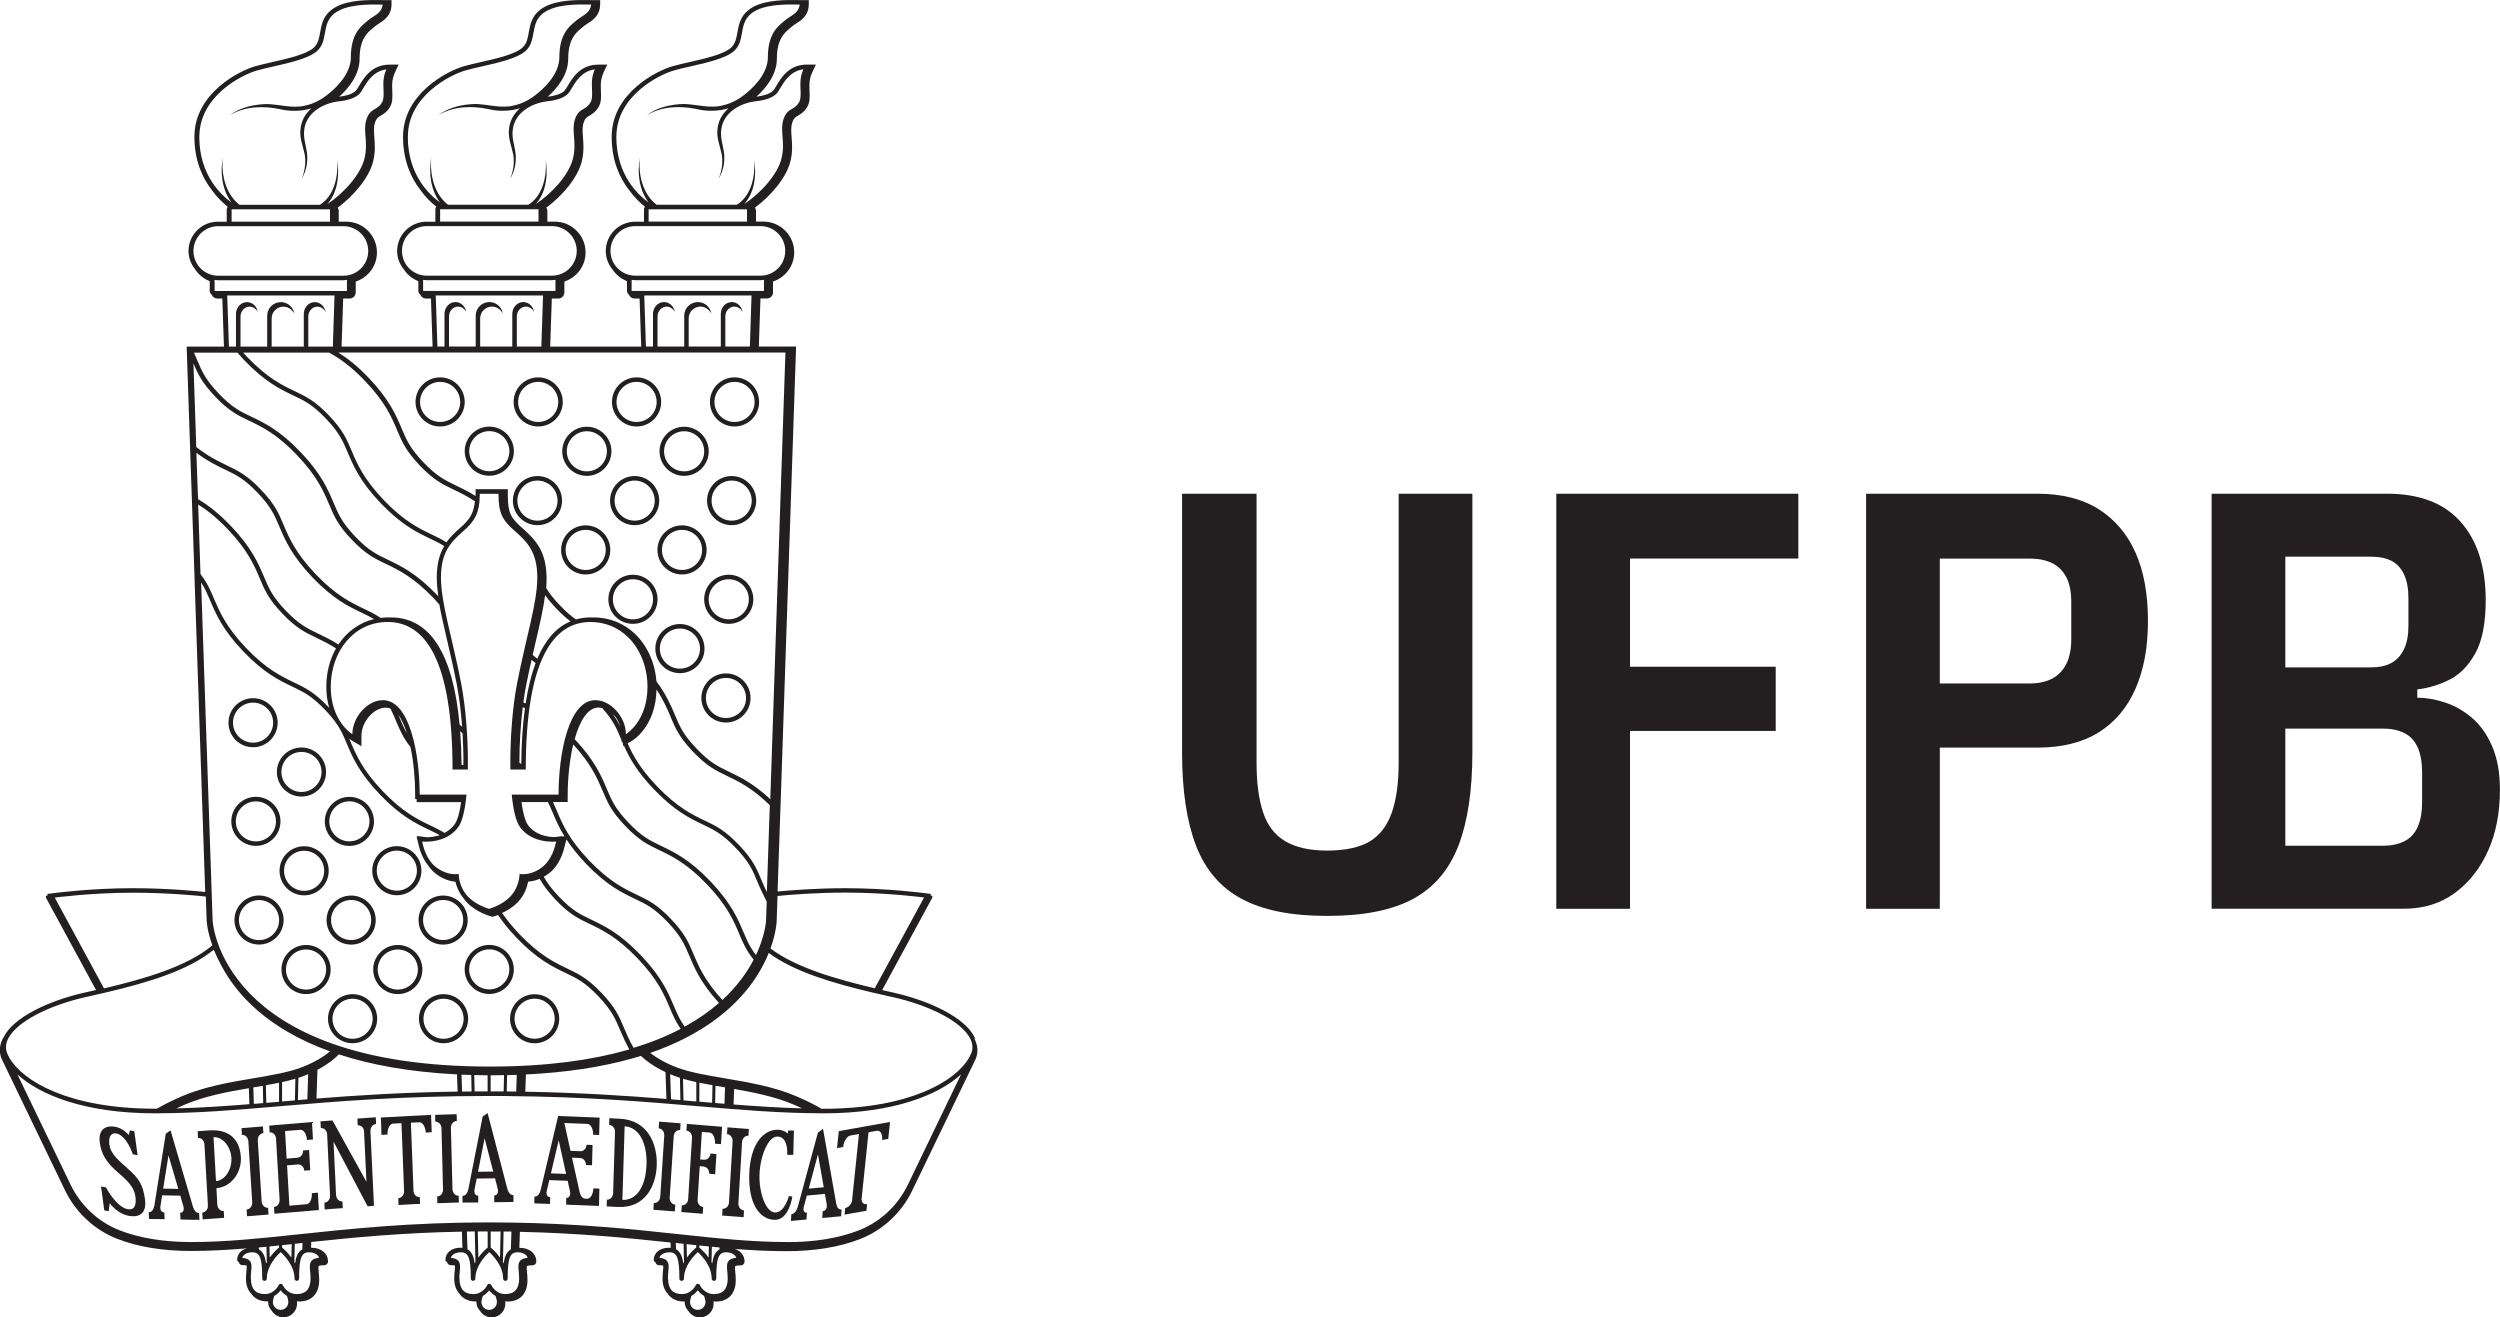 <?xml version="1.0" encoding="UTF-8"?>
<svg id="Layer_2" data-name="Layer 2" xmlns="http://www.w3.org/2000/svg" viewBox="0 0 414.72 218.54">
  <defs>
    <style>
      .cls-1 {
        fill: #231f20;
        stroke-width: 0px;
      }
    </style>
  </defs>
  <g id="final_cor" data-name="final cor">
    <g id="fundo_claro_sigla" data-name="fundo claro sigla">
      <g id="lateral">
        <path class="cls-1" d="m196.12,81.9h12.33v44.69c0,3.29.36,6.02,1.09,8.19.72,2.17,1.96,3.77,3.7,4.79,1.74,1.02,4.06,1.53,6.95,1.53s5.38-.51,7.05-1.53c1.68-1.02,2.89-2.61,3.65-4.79.75-2.17,1.13-4.9,1.13-8.19v-44.69h12.23v42.91c0,6.31-.77,11.48-2.32,15.49-1.55,4.01-4.06,6.96-7.55,8.83-3.49,1.88-8.22,2.81-14.21,2.81s-10.64-.94-14.16-2.81c-3.52-1.87-6.05-4.82-7.6-8.83-1.55-4.01-2.32-9.17-2.32-15.49v-42.91Z"/>
        <path class="cls-1" d="m270.4,150.76h-12.23v-68.86h40.15v10.75h-27.92v17.95h24.17v10.65h-24.17v29.5Z"/>
        <path class="cls-1" d="m321.79,150.76h-12.23v-68.86h28.41c4.08,0,7.46.86,10.16,2.56,2.7,1.71,4.74,4.11,6.12,7.2,1.38,3.09,2.07,6.87,2.07,11.34s-.69,8.09-2.07,11.25c-1.38,3.16-3.42,5.57-6.12,7.25-2.7,1.68-6.08,2.52-10.16,2.52h-16.18v26.73Zm0-58.1v20.72h14.9c1.45,0,2.68-.26,3.7-.79,1.02-.53,1.81-1.33,2.37-2.42.56-1.08.84-2.48.84-4.19v-6.02c0-1.78-.28-3.19-.84-4.24-.56-1.05-1.35-1.83-2.37-2.32-1.02-.49-2.25-.74-3.7-.74h-14.9Z"/>
        <path class="cls-1" d="m366.88,150.76v-68.86h29.1c5.39,0,9.47,1.56,12.23,4.69,2.76,3.12,4.14,7.45,4.14,12.97,0,3.81-.58,6.76-1.73,8.83-1.15,2.07-2.6,3.54-4.34,4.39-1.74.86-3.5,1.38-5.28,1.58v1.38c1.45,0,2.98.26,4.59.79,1.61.53,3.11,1.38,4.49,2.56,1.38,1.18,2.5,2.76,3.35,4.74.85,1.97,1.28,4.38,1.28,7.2,0,3.82-.66,7.19-1.97,10.11-1.32,2.93-3.16,5.26-5.52,7-2.37,1.74-5.2,2.61-8.48,2.61h-31.86Zm12.23-58.4v18.35h14.21c1.38,0,2.52-.25,3.4-.74s1.58-1.25,2.07-2.27c.49-1.02.74-2.32.74-3.9v-4.54c0-1.64-.25-2.98-.74-4-.49-1.02-1.18-1.76-2.07-2.22-.89-.46-2.02-.69-3.4-.69h-14.21Zm0,28.51v19.43h16.18c1.38,0,2.57-.25,3.55-.74.99-.49,1.73-1.28,2.22-2.37s.74-2.48.74-4.19v-4.74c0-1.78-.25-3.21-.74-4.29s-1.23-1.88-2.22-2.37-2.17-.74-3.55-.74h-16.18Z"/>
      </g>
      <g>
        <path class="cls-1" d="m161.79,172.25c-.06-.11-.13-.21-.2-.32-.01-.02-.01-.04-.03-.06-1.53-2.9-6.81-5.74-13.45-7.23-.58-.13-1.18-.27-1.77-.4l8.32-15.33s0,0,0,0c.01-.02,0-.05.01-.08,0-.03.02-.05.01-.08,0,0,0,0,0,0,0-.02-.02-.04-.03-.06-.01-.02-.02-.05-.03-.07,0,0,0,0,0,0-.04-.04-.09-.06-.14-.07l-.16-.02.13-.23-1.07-.14c-.07-.01-6.19-.82-13.05-.82-4.96,0-9.3.36-11.34.55l.48-14.02.05-1.35,2.54-75.03h-.76s-5.42,0-5.42,0l.27-7.98h1.08c.55,0,1-.45,1-1v-1.81c2.03-.67,3.52-2.57,3.52-4.83,0-2.82-2.29-5.11-5.11-5.11h-1.23v-1.79c0-.2-.07-.37-.17-.53,2.6-1.92,5.25-4.97,5.9-7.76.37-1.58.26-2.81.18-3.89-.07-.89-.14-1.67.1-2.43.24-.77.55-.95,1.02-1.22.46-.27,1.03-.61,1.52-1.49.42-.75.37-1.74.33-2.69-.01-.29-.03-.57-.02-.83.01-.92.16-1.51.65-2.52l.43-.9h-.9,0s-.6,0-.6,0c-2.97,0-4.28,2.2-5.06,3.52-.22.37-.41.69-.56.83-.51.49-1.42.81-2.75.98,1.49-1.34,3.39-3.58,3.39-6.29,0-3.27,1.3-4.35,2.16-5.06.13-.11.25-.21.36-.3.19-.17.44-.33.69-.49.88-.56,2.09-1.34,2.09-3.25V.02s-1.02,0-1.29,0c-.32,0-.68-.01-1.06-.01-.05,0-.11,0-.16,0-2.19-.02-5.52.09-7.48,1.64-1.38,1.08-1.63,2.48-1.85,3.71-.18,1.01-.34,1.89-1.05,2.54-1.21,1.1-4.25,1.8-6.94,2.41-1,.23-1.95.44-2.75.67-2.63.74-10.12,4.47-10.12,11.71,0,4,1.35,6.86,2.86,8.8.89,1.25,1.86,2.17,2.66,2.8-.1.13-.16.28-.16.45v2.04h-.98s0,0,0,0h-.5c-2.68,0-4.86,2.18-4.86,4.86,0,1.14.41,2.17,1.07,3,.58.9,1.43,1.6,2.45,2v1.63c0,.25.13.46.32.6.14.38.5.65.93.65h.84l.27,7.98h-15.1l.27-7.98h1.08c.55,0,1-.45,1-1v-1.81c2.03-.67,3.52-2.57,3.52-4.83,0-2.82-2.29-5.11-5.11-5.11h-1.23v-1.79c0-.2-.07-.37-.17-.53,2.6-1.92,5.25-4.97,5.9-7.76.37-1.58.26-2.81.18-3.89-.07-.89-.14-1.67.1-2.43.24-.77.55-.95,1.02-1.22.46-.27,1.03-.61,1.52-1.49.42-.75.37-1.74.33-2.69-.01-.29-.03-.57-.02-.83.01-.92.16-1.51.65-2.52l.43-.9h-.9,0s-.6,0-.6,0c-2.97,0-4.28,2.2-5.06,3.52-.22.37-.41.69-.56.83-.51.49-1.42.81-2.75.98,1.49-1.34,3.39-3.58,3.39-6.29,0-3.27,1.3-4.35,2.16-5.06.13-.11.25-.21.36-.3.19-.17.44-.33.69-.49.88-.56,2.09-1.34,2.09-3.25V.02s-1.02,0-1.29,0c-.32,0-.68-.01-1.06-.01-.05,0-.11,0-.16,0-2.19-.02-5.52.09-7.48,1.64-1.38,1.08-1.63,2.48-1.85,3.71-.18,1.01-.34,1.89-1.05,2.54-1.21,1.1-4.25,1.8-6.94,2.41-1,.23-1.95.44-2.75.67-2.63.74-10.12,4.47-10.12,11.71,0,4,1.36,6.86,2.86,8.8.89,1.25,1.86,2.17,2.66,2.8-.1.13-.16.28-.16.45v2.04h-.98s0,0,0,0h-.5c-2.68,0-4.86,2.18-4.86,4.86,0,1.14.41,2.17,1.07,3,.58.9,1.43,1.6,2.45,2v1.63c0,.25.13.46.32.6.14.38.5.65.93.65h.84l.27,7.98h-15.1l.27-7.98h1.08c.55,0,1-.45,1-1v-1.81c2.03-.67,3.52-2.57,3.52-4.83,0-2.82-2.29-5.11-5.11-5.11h-1.23v-1.79c0-.2-.07-.37-.17-.53,2.6-1.92,5.25-4.97,5.9-7.76.37-1.58.26-2.81.18-3.89-.07-.89-.14-1.67.1-2.43.24-.77.55-.95,1.02-1.22.46-.27,1.03-.61,1.52-1.49.42-.75.37-1.74.33-2.69-.01-.29-.03-.57-.02-.83.01-.92.16-1.51.65-2.52l.43-.9h-.9,0s-.6,0-.6,0c-2.97,0-4.28,2.2-5.06,3.52-.22.37-.41.69-.56.83-.51.49-1.42.81-2.75.98,1.49-1.34,3.39-3.58,3.39-6.29,0-3.27,1.3-4.35,2.16-5.06.13-.11.25-.21.36-.3.19-.17.44-.33.69-.49.88-.56,2.09-1.34,2.09-3.25V.02s-1.02,0-1.29,0c-.32,0-.68-.01-1.06-.01-.05,0-.11,0-.16,0-2.19-.02-5.52.09-7.48,1.64-1.38,1.08-1.63,2.48-1.85,3.71-.18,1.01-.34,1.89-1.05,2.54-1.21,1.1-4.25,1.8-6.94,2.41-1,.23-1.95.44-2.75.67-2.63.74-10.12,4.47-10.12,11.71,0,4,1.36,6.86,2.86,8.8.89,1.25,1.86,2.17,2.66,2.8-.1.13-.16.28-.16.45v2.04h-.98s0,0,0,0h-.5c-2.68,0-4.86,2.18-4.86,4.86,0,1.14.41,2.17,1.07,3,.58.9,1.43,1.6,2.45,2v1.63c0,.25.13.46.32.6.14.38.5.65.93.65h.84l.27,7.98h-6.18l.03,1.03.06,1.8.47,13.86.04,1.29.25,7.06.04,1.2.39,11.53.06,1.86,1.73,50.84c-1.5-.16-6.39-.63-12.1-.63-6.86,0-12.98.81-13.04.82l-1.08.14.13.23-.16.02c-.06,0-.1.03-.14.07,0,0,0,0,0,0-.02.02-.02.05-.03.07-.01.02-.03.04-.03.06,0,0,0,0,0,0,0,.03,0,.05.01.07,0,.03,0,.05.01.08,0,0,0,0,0,0l8.32,15.33c-.59.14-1.19.27-1.77.4-6.64,1.49-11.92,4.33-13.45,7.23-.01.02-.01.04-.02.06-.07.11-.14.22-.2.32-.6,1.13-.68,2.27-.23,3.39l.36.75s0,0,0,0l10.16,21.07c1.8,3.71,4.87,6.57,8.64,8.05,3.43,1.34,7.54,2.02,12.23,2.02,3.1,0,6.15-.17,9.3-.43-.98.27-1.61.97-1.61,1.91,0,.17.12.31.27.35.05.29.3.52.6.52.36,0,.57.03.71.06.02.23,0,.52-.04.88-.04.37-.08.79-.08,1.27,0,1.08.3,1.92.84,2.48.55.85,1.48,1.33,2.7,1.33.05,0,.09,0,.14,0,0,.04,0,.08,0,.11,0,.55.22,1.05.58,1.42.4.66,1.12,1.11,1.94,1.11,1.25,0,2.28-1.02,2.28-2.28,0-.11-.02-.25-.03-.38.13.02.27.03.41.03,2.06,0,3.29-1.33,3.29-3.56,0-.48-.04-.91-.08-1.29-.04-.38-.09-.91,0-1.01.01-.02.16-.15.92-.15.34,0,.62-.28.62-.62,0-1.34-1.13-2.28-2.75-2.28-.02,0-.04,0-.06,0l.03-.96c7.1-.75,15.06-1.53,24.99-1.71l.09,2.68s-.06,0-.1,0c-.07,0-.14-.02-.22-.02-1.47,0-2.5.83-2.5,2.03,0,.17.12.31.27.35.05.29.3.52.6.52.36,0,.57.03.71.06.02.23,0,.52-.04.88-.04.37-.08.79-.08,1.27,0,1.08.3,1.92.84,2.48.55.85,1.48,1.33,2.7,1.33.05,0,.09,0,.14,0,0,.04,0,.08,0,.11,0,.55.22,1.05.58,1.42.4.66,1.12,1.11,1.94,1.11,1.25,0,2.28-1.02,2.28-2.28,0-.11-.02-.25-.03-.38.13.02.27.03.41.03,2.06,0,3.29-1.33,3.29-3.56,0-.48-.04-.91-.08-1.29-.04-.38-.09-.91,0-1.01.01-.02.16-.15.92-.15.34,0,.62-.28.62-.62,0-1.34-1.13-2.28-2.75-2.28-.02,0-.04,0-.06,0l.09-2.65c9.93.22,17.91,1.02,24.99,1.77l.03.89s-.06,0-.1,0c-.07,0-.14-.02-.22-.02-1.47,0-2.5.83-2.5,2.03,0,.17.12.31.27.35.05.29.3.52.6.52.36,0,.57.03.71.06.02.23,0,.52-.04.88-.04.37-.08.79-.08,1.27,0,1.08.3,1.92.84,2.48.55.85,1.48,1.33,2.7,1.33.05,0,.09,0,.14,0,0,.04,0,.08,0,.11,0,.55.22,1.05.58,1.42.4.66,1.12,1.11,1.94,1.11,1.25,0,2.28-1.02,2.28-2.28,0-.11-.02-.25-.03-.38.13.02.27.03.41.03,2.06,0,3.29-1.33,3.29-3.56,0-.48-.04-.91-.08-1.29-.04-.38-.09-.91,0-1.01.01-.02.16-.15.92-.15.34,0,.62-.28.62-.62,0-.99-.62-1.76-1.6-2.1,2.89.23,5.7.37,8.55.37,4.69,0,8.8-.68,12.23-2.02,3.78-1.48,6.85-4.34,8.64-8.05l10.16-21.07s0,0,0,0l.38-.79c.43-1.09.35-2.22-.25-3.35Zm-31.17,33.79c-5.83,0-11.51-.6-18.09-1.31-7.76-.83-16.56-1.76-27.86-1.92h0c-1.14-.02-2.31-.03-3.51-.03-13.01,0-22.76,1.04-31.36,1.95-6.59.7-12.28,1.31-18.11,1.31-4.56,0-8.55-.66-11.86-1.95-3.54-1.39-6.42-4.08-8.11-7.55l-8.83-18.31c3.65,3.35,11.07,6.46,22.86,6.46.14,0,.28,0,.39-.01,6.76-.02,13.02-.55,20.27-1.17,9.4-.8,20.06-1.7,34.75-1.7h2.39c.3.01.59.01.89.02,0,0,0,0,0,0,13.04.12,22.84.95,31.49,1.69,7.24.61,13.5,1.14,20.21,1.16.14.01.28.01.42.01,11.79,0,19.21-3.11,22.87-6.47l-8.83,18.32c-1.69,3.48-4.57,6.16-8.11,7.55-3.31,1.3-7.3,1.96-11.86,1.96Zm-16.72.35c.54.06,1.07.11,1.6.17v.39c-.11.09-.85.69-1.55,1.66l-.05-2.21Zm2.1.22c.53.06,1.07.11,1.59.16l-.04,1.84c-.7-.97-1.44-1.57-1.55-1.66v-.34Zm2.09.21c.43.04.85.08,1.27.12v.31c-.75.41-1.07,1.29-1.21,2.33-.04-.07-.08-.14-.12-.21l.06-2.56Zm-33.34.43c-.74.41-1.06,1.29-1.2,2.33-.04-.07-.08-.14-.12-.21l.11-5.07c.36,0,.74,0,1.1,0,.07,0,.14,0,.2,0l-.1,2.94Zm-5.5-2.96c.54,0,1.09,0,1.65,0v2.66c-.11.09-.85.69-1.55,1.66l-.09-4.31Zm-29.1,2.96c-.74.41-1.06,1.29-1.2,2.33-.04-.07-.08-.14-.12-.21l.07-3.04c.34-.04.67-.07,1.02-.11.09,0,.18-.02.27-.03l-.04,1.05Zm-7.23-.31c.42-.04.85-.08,1.28-.12l.06,2.55c-.04.07-.08.14-.12.21-.14-1.04-.46-1.91-1.2-2.33v-.31Zm1.78-.17c.52-.05,1.06-.11,1.59-.16v.34c-.11.09-.85.69-1.55,1.66l-.04-1.83Zm2.09-.21c.53-.05,1.06-.11,1.6-.17l-.05,2.22c-.7-.97-1.44-1.57-1.55-1.66v-.39Zm34.6-2.27c.56,0,1.1,0,1.65.01l-.09,4.31c-.7-.97-1.43-1.57-1.55-1.66v-2.66Zm-8.87-60.3c-1.93-1.36-2.36-3.86-2.49-4.39,0,0,.22.03.6.03,1.18,0,3.84-.26,5.41-2.46.68-.94,1.11-2.89,1.35-5.36h-7.77c0-6.62-1.61-15.66-6.1-15.66-2.59,0-5.07,2.85-5.07,5.64,0,0-3.58-2.1-3.58-7.86s3.74-10.75,9.44-10.75c6.24,0,10.76,6.33,10.76,24.48h2.54c.09-4.79-.34-10.31-1.11-14.3-1.5-7.69-3.35-13.33-3.35-17.55s1.63-5.87,3.68-7.68c1.82-1.59,2.76-2.91,2.76-6.21h3.1c0,3.3.71,4.42,2.76,6.21,2.05,1.81,3.68,3.47,3.68,7.68s-1.85,9.86-3.35,17.55c-.78,3.99-1.19,9.51-1.11,14.3h2.55c0-18.15,4.51-24.48,10.75-24.48,2.46,0,4.59.95,6.17,2.47.55.53,1.03,1.12,1.45,1.78,1.17,1.82,1.82,4.09,1.82,6.5,0,5.76-3.58,7.86-3.58,7.86,0-2.8-2.48-5.64-5.07-5.64-4.48,0-6.1,9.04-6.1,15.66h-7.77c.24,2.48.69,4.43,1.35,5.36,1.57,2.2,4.23,2.46,5.41,2.46.38,0,.61-.03.61-.03-.14.53-.57,3.02-2.5,4.39-1.23.88-2.35,1.03-2.99,1.03-.37,0-.58-.05-.58-.05,0,0,.04,2.1-1.55,3.77-1.37,1.45-3.5,2.02-3.5,2.02,0,0-2.13-.57-3.5-2.02-1.59-1.67-1.55-3.77-1.55-3.77,0,0-.21.05-.58.05-.64,0-1.75-.16-2.99-1.03Zm-14.07-21.09l1.51.88v-1.75c0-2.3,2.05-4.64,4.06-4.64.26,0,.51.06.75.15.39.78.71,1.52,1,2.23.6,1.41,1.11,2.61,2.33,4.17.51,2.4.77,5.17.77,7.87v.75h.25v.5h7.37c-.33,2.33-.79,3.3-1.06,3.67-.48.66-1.07,1.12-1.69,1.44-.74-.46-1.46-.81-2.25-1.19-2.18-1.04-4.64-2.22-8-5.73-3.36-3.52-4.42-6.04-5.36-8.26-.06-.15-.13-.3-.19-.45.28.22.47.34.5.35Zm7.62-4.34c.57.82,1.06,1.9,1.46,3.18-.41-.74-.72-1.45-1.05-2.22-.13-.31-.27-.63-.41-.95Zm10.5,8.34c-.02-1.99-.1-3.86-.23-5.61.13.12.26.24.39.35.11,1.76.16,3.54.14,5.26h-.3Zm-.33-6.71c-1.09-11.78-4.91-17.77-11.42-17.77-.1,0-.19.01-.28.02-.07,0-.14-.02-.22-.02-.41,0-.8.03-1.19.08-.94-.64-1.8-1.06-2.76-1.51-2.17-1.04-4.64-2.22-8-5.74-3.35-3.52-4.42-6.04-5.36-8.26-.79-1.87-1.41-3.34-3.72-5.76-2.31-2.42-3.75-3.11-5.58-3.99-1.51-.72-3.16-1.51-5.15-3.09l-.47-13.86c.74,1.75,1.41,3.19,3.61,5.5,2.31,2.42,3.75,3.11,5.58,3.98,2.18,1.04,4.65,2.22,8,5.74,3.36,3.52,4.42,6.04,5.36,8.26.79,1.87,1.41,3.34,3.72,5.76,2.31,2.42,3.76,3.11,5.59,3.98,2.17,1.04,4.64,2.22,8,5.74.34.36.64.69.93,1.03.32,1.75.77,3.68,1.27,5.85.51,2.19,1.09,4.67,1.62,7.37.4,2.06.7,4.51.89,7.07-.14-.13-.27-.24-.41-.37Zm-43.4-37.69l-.25-7.06v-.32c1.84,1.39,3.4,2.14,4.79,2.8,1.83.88,3.15,1.51,5.36,3.83,2.21,2.32,2.78,3.67,3.57,5.53.97,2.28,2.06,4.86,5.51,8.49,3.45,3.61,5.98,4.82,8.21,5.89.72.34,1.37.65,2.02,1.04-2.44.58-4.5,2.09-5.91,4.22-1.24-.8-2.35-1.33-3.4-1.83-1.74-.83-3.12-1.48-5.36-3.82-2.2-2.31-2.77-3.66-3.56-5.52-.97-2.3-2.07-4.88-5.52-8.5-1.69-1.77-3.33-3.14-5.03-4.19l-.42-.26v-.3Zm.04,1.2c1.42.88,3.02,2.12,4.88,4.07,3.35,3.51,4.42,6.03,5.36,8.25.79,1.87,1.41,3.35,3.72,5.77,2.31,2.41,3.75,3.11,5.58,3.98,1.02.49,2.11,1.02,3.32,1.79-1.02,1.8-1.61,3.97-1.61,6.36,0,1.35.19,2.51.48,3.51-.06-.07-.12-.13-.19-.2-2.31-2.42-3.75-3.11-5.58-3.99-2.18-1.04-4.65-2.22-8-5.73-3.36-3.52-4.42-6.04-5.37-8.26-.58-1.37-1.07-2.53-2.21-4.01h0s-.39-11.54-.39-11.54Zm21.7-25.21c1.69.92,3.62,2.24,5.98,4.71,3.36,3.52,4.42,6.04,5.36,8.26.79,1.87,1.42,3.34,3.72,5.76,2.31,2.42,3.76,3.11,5.59,3.99,1.08.52,2.24,1.07,3.55,1.94-.2,2.09-.95,3.11-2.44,4.41-.87.76-1.65,1.51-2.29,2.4-.8-.51-1.56-.88-2.4-1.28-2.17-1.04-4.64-2.22-8-5.74-3.35-3.51-4.42-6.03-5.36-8.26-.79-1.86-1.41-3.34-3.72-5.76-2.31-2.42-3.75-3.11-5.58-3.98-2.18-1.04-4.64-2.22-8-5.74-.23-.24-.45-.48-.65-.71h14.24Zm31.58,68.01c0-3.09.21-6.32.56-9.19.12.06.24.12.36.17-.37,2.72-.58,5.79-.61,9.25-.1-.08-.21-.16-.31-.23Zm.77-9.92s-.08-.04-.11-.06c.13-.97.28-1.89.44-2.73.3-1.52.61-2.96.92-4.32.23.19.45.36.67.53-.71,1.88-1.26,4.12-1.66,6.7-.08-.04-.17-.08-.25-.12Zm1.43-7.94c.17-.76.34-1.5.51-2.2.69-2.97,1.27-5.49,1.56-7.72.47.67,1.07,1.4,1.87,2.24.88.93,1.64,1.59,2.34,2.12-2.33.96-4.17,3.04-5.51,6.2-.25-.2-.51-.42-.78-.65Zm22.89,10.3c.79,1.87,1.41,3.35,3.72,5.76,2.31,2.42,3.75,3.11,5.58,3.99,1.99.95,4.22,2.02,7.15,4.88l-.49,14.42c-.36-.73-.65-1.42-.93-2.08-.78-1.87-1.41-3.35-3.72-5.76-2.31-2.42-3.75-3.11-5.58-3.99-2.18-1.04-4.64-2.22-8-5.74-2.8-2.92-4-5.15-4.86-7.11l.71-.41c.16-.1,3.98-2.41,4.07-8.52,1.16,1.74,1.78,3.2,2.36,4.56Zm-69.88,64.23c-4.16.33-8.09.6-12.12.7.42-.2.85-.39,1.31-.59,3.29-1.43,7.17-2.16,10.72-2.76l.09,2.66Zm.66-2.78c.06-.01.12-.02.18-.03.47-.08.93-.16,1.39-.24l.06,2.87c-.52.04-1.03.08-1.55.13l-.09-2.72Zm2.08-.36c.75-.13,1.48-.27,2.18-.41v3.15c-.72.06-1.42.12-2.12.18l-.06-2.91Zm2.68-.52c.77-.17,1.51-.35,2.21-.56l-.08,3.59c-.72.06-1.43.12-2.13.18v-3.21Zm2.71-.71c.3-.1.6-.2.88-.31.26-.1.5-.2.74-.3l-.14,4.17c-.52.04-1.05.09-1.56.13l.08-3.69Zm3.15-1.33c1.78-.93,2.9-1.87,3.56-2.56,5.19,1.7,11.63,2.92,19.6,3.32l.1,2.85c-9.17.14-16.7.62-23.41,1.16l.16-4.77Zm23.91.8c.53.02,1.07.04,1.61.06l.06,2.73c-.53,0-1.05.01-1.58.02l-.09-2.81Zm2.11.07c.73.02,1.47.03,2.22.04v2.67c-.73,0-1.45,0-2.16,0l-.06-2.71Zm2.72.04c.11,0,.23,0,.34,0,.64,0,1.25-.02,1.88-.03l-.06,2.7s-.01,0-.02,0h-2.14v-2.68Zm2.72-.03c.54-.01,1.08-.02,1.61-.04l-.09,2.77c-.4,0-.79-.01-1.19-.02-.13,0-.26,0-.38,0l.06-2.71Zm3.12-.11c6.61-.32,12.55-1.21,17.69-2.67.33-.09.65-.18,1.04-.3.12-.04.23-.08.35-.12.78.76,2.08,1.75,4.09,2.7l.15,4.45c-6.7-.54-14.24-1.04-23.41-1.2l.1-2.86Zm14.9-59.29c.33.47.58.99.75,1.53-.32-.65-.7-1.3-1.23-2.02.17.15.33.31.48.49Zm17.7,46.93c-2.93-3.22-3.93-5.57-4.82-7.68-.78-1.86-1.41-3.34-3.72-5.76-2.31-2.42-3.75-3.11-5.58-3.98-2.18-1.04-4.64-2.22-8-5.74-3.36-3.52-4.42-6.04-5.36-8.26-.21-.49-.41-.96-.62-1.42h2.44v-1c0-2.97.32-6.01.92-8.55,2.98,3.25,4,5.64,4.9,7.75.79,1.87,1.41,3.34,3.72,5.76,2.31,2.42,3.75,3.11,5.58,3.99,2.18,1.04,4.65,2.22,8,5.73,3.36,3.52,4.43,6.04,5.36,8.26.61,1.44,1.11,2.64,2.37,4.22-1.07,2.06-2.7,4.39-5.18,6.68Zm-32.27-29.05c-.22-.3-.71-1.24-1.05-3.78h4.38c.27.55.51,1.1.77,1.7.51,1.21,1.07,2.51,1.97,3.98l-.37.04.02-.07-1.11.14s-.09,0-.23.02c-1.21-.03-3.18-.36-4.38-2.03Zm3.29,8.21c2.07-1.46,2.66-3.97,2.85-4.79l.26-1.01c.78,1.19,1.79,2.5,3.21,4,3.47,3.63,5.99,4.84,8.22,5.9,1.75.83,3.14,1.49,5.36,3.82,2.23,2.34,2.82,3.75,3.57,5.53.9,2.14,1.92,4.56,4.95,7.89-.06.05-.12.11-.19.16-1.48,1.27-3.22,2.5-5.29,3.65-.07.04-.15.08-.22.12l-.05-.07c-.77-1.12-1.17-2.03-1.71-3.3-.97-2.3-2.07-4.88-5.52-8.49-3.45-3.61-5.97-4.82-8.2-5.89-1.85-.88-3.17-1.51-5.38-3.83-1.25-1.31-1.97-2.33-2.51-3.29.21-.12.43-.25.65-.41Zm20.32,33.15c.24.1.48.2.74.3.28.11.58.21.88.31l.08,3.69c-.52-.04-1.04-.09-1.56-.13l-.14-4.17Zm2.13.76c.7.2,1.43.39,2.21.56v3.21c-.7-.06-1.41-.12-2.13-.18l-.08-3.59Zm2.71.66c.71.15,1.43.28,2.18.41l-.06,2.91c-.7-.06-1.4-.12-2.12-.18v-3.15Zm2.68.5c.46.08.93.16,1.4.24.06.01.12.02.18.03l-.09,2.72c-.51-.04-1.03-.08-1.55-.13l.06-2.87Zm3.08.53c3.33.58,6.91,1.31,9.97,2.63.46.2.89.4,1.31.59-3.77-.1-7.48-.34-11.36-.64l.09-2.58Zm5.4-30.68l-.09,2.71s-.1,2.31-1.56,5.52c-.04.08-.08.17-.12.25-1.01-1.34-1.47-2.39-2.02-3.7l-.03-.06c-.9-2.15-2.03-4.84-5.51-8.49-3.45-3.61-5.98-4.82-8.22-5.89-1.83-.88-3.15-1.51-5.36-3.83-2.21-2.32-2.78-3.67-3.57-5.53-.96-2.27-2.05-4.81-5.36-8.33.86-3.08,2.19-5.24,3.95-5.24.21,0,.41.04.62.09,1.78,1.98,2.35,3.3,3.04,4.94.05.12.1.24.15.36v.31l.11-.06c.05.11.09.22.14.33v.42l.15-.09c.9,2.01,2.13,4.28,4.97,7.25,3.47,3.63,5.99,4.84,8.22,5.9,1.83.88,3.15,1.51,5.36,3.83,2.24,2.33,2.83,3.74,3.57,5.53l.04.1c.27.64.55,1.31.91,2.02l.62,1.25v.4Zm-41.28-.29c1.11-1.17,1.55-2.51,1.72-3.42.53-.03,1.19-.15,1.92-.47.57,1.02,1.33,2.09,2.64,3.48,2.31,2.42,3.76,3.11,5.59,3.98,2.17,1.04,4.64,2.22,8,5.74,3.37,3.52,4.43,6.04,5.37,8.26.5,1.19.94,2.21,1.78,3.43-2.23,1.18-4.81,2.25-7.81,3.15-.71-1.23-1.17-2.33-1.61-3.36-.79-1.87-1.41-3.34-3.72-5.76-2.31-2.42-3.76-3.11-5.59-3.99-2.17-1.04-4.64-2.22-8-5.73-1.24-1.3-2.16-2.47-2.89-3.53.8-.37,1.79-.94,2.59-1.78Zm62.07,15.7c6.44,1.45,11.52,4.13,12.95,6.85.46.86.52,1.71.21,2.49l-.35.73c-2.23,3.92-9.91,8.49-24.2,8.49-.1,0-.19,0-.29,0-1.11-.66-2.5-1.35-4.15-2.06-3.69-1.6-8.04-2.34-11.88-2.99-3-.51-5.84-.99-7.98-1.81-2.05-.78-3.46-1.66-4.41-2.4,2.2-.76,4.27-1.64,6.2-2.66.29-.15.57-.3.85-.46,2.03-1.13,3.88-2.4,5.49-3.79.27-.23.54-.46.79-.7,2.29-2.11,4.12-4.47,5.44-7.03.19-.37.36-.72.52-1.06.14-.31.26-.6.37-.89,4.28,3.17,10.79,5.05,17.31,6.59,1.05.24,2.1.48,3.13.71Zm-7.62-17.3c6.89,0,12.95.81,12.95.81l-8.18,15.06s-.07-.02-.1-.02c-6.22-1.47-12.97-3.39-17.2-6.58.92-2.53,1.01-4.28,1.02-4.38l.15-4.33c1.97-.2,6.32-.56,11.37-.56Zm-35.56-101.65c.2.02.39.06.59.06h20.77c.2,0,.4-.04.59-.06v1.84h-21.95v-1.84Zm2.82-11.7h16.32v2.04h-16.32v-2.04Zm-5.35-12.05c0-6.77,7.09-10.29,9.57-10.99.79-.22,1.72-.44,2.71-.66,2.77-.63,5.92-1.35,7.27-2.59.9-.82,1.09-1.91,1.28-2.96.21-1.2.42-2.34,1.57-3.25,1.99-1.56,5.74-1.5,7.75-1.47.09,0,.18,0,.26,0-.13,1.09-.85,1.55-1.61,2.04-.3.19-.58.37-.83.59-.1.09-.21.18-.32.27-.94.78-2.52,2.09-2.52,5.83,0,2.95-2.77,5.39-4.01,6.32-.12.1-.25.19-.38.28-.12.09-.2.13-.2.14l-.44.28c-.79.47-1.65.82-2.55,1.01-2.09.52-4.24-.21-6.37-.26-2.17.06-4.44.55-6.17,1.9,0,0,0,0,0,0,0,0,0,0,0,0,2.45-1.55,5.52-1.62,8.27-1.07,1.72.43,3.59.4,5.3-.11-1,.9-1.7,2.07-1.81,3.49-.17,1.44.43,2.82.71,4.17.15.88.11,1.81-.09,2.69-.1.45-.24.9-.44,1.32.76-1.18,1.05-2.65.93-4.07-.15-1.39-.67-2.67-.48-4.05.3-2.78,3.02-4.37,5.6-4.71,0,0,0,0,0,0,1.68-.17,2.82-.57,3.5-1.21.23-.21.43-.56.69-.99.69-1.15,1.7-2.84,3.82-3.11-.35.84-.48,1.49-.49,2.37,0,.28,0,.58.02.89.04.81.07,1.65-.21,2.16-.35.64-.74.87-1.15,1.11-.52.3-1.11.65-1.47,1.78-.3.95-.23,1.85-.15,2.81.08,1.01.18,2.15-.15,3.58-.65,2.8-3.56,5.91-6.2,7.65.24-.27.46-.56.65-.87,1.19-1.9,1.32-4.25,1.02-6.41.16,2.66-.48,5.91-2.9,7.39h-13.32c-2.31-1.79-3.05-5.02-2.77-7.83-.46,2.53-.12,5.36,1.44,7.44-.88-.62-2.14-1.72-3.22-3.38-1.17-1.8-2.12-4.26-2.12-7.53Zm-.98,18.95c0-2.27,1.84-4.11,4.11-4.11h20.77c2.27,0,4.11,1.84,4.11,4.11s-1.84,4.11-4.11,4.11h-20.77c-2.27,0-4.11-1.84-4.11-4.11Zm5.59,7.39h17.81l-.28,8.48h-4.07v-4.99c0-.91.68-1.64,1.51-1.64.44,0,.82.2,1.1.52.1.12.19.25.25.4-.13-.95-.88-1.67-1.79-1.67-1.01,0-1.82.88-1.82,1.98v5.4h-5.33v-4.67c0-1.08.88-1.96,1.96-1.96.5,0,.93.2,1.28.5.22.19.41.42.52.7-.14-1.1-1.09-1.95-2.23-1.95-1.25,0-2.27,1.01-2.27,2.26v5.12h-4.43v-4.98c0-.91.68-1.65,1.52-1.65.38,0,.72.16.99.42.14.13.27.28.35.46-.15-.93-.89-1.63-1.79-1.63-1,0-1.82.88-1.82,1.98v5.4h-1.17l-.28-8.48Zm-36.67-2.59c.2.02.39.06.59.06h20.77c.2,0,.4-.04.59-.06v1.84h-21.95v-1.84Zm2.82-11.7h16.32v2.04h-16.32v-2.04Zm-5.35-12.05c0-6.77,7.09-10.29,9.57-10.99.79-.22,1.72-.44,2.71-.66,2.77-.63,5.92-1.35,7.27-2.59.9-.82,1.09-1.91,1.28-2.96.21-1.2.42-2.34,1.57-3.25,1.99-1.56,5.74-1.5,7.75-1.47.09,0,.18,0,.26,0-.13,1.09-.85,1.55-1.61,2.04-.3.19-.58.37-.83.59-.1.09-.21.18-.32.27-.94.78-2.52,2.09-2.52,5.83,0,2.95-2.77,5.39-4.01,6.32-.12.1-.25.19-.38.28-.12.09-.2.13-.2.14l-.44.28c-.79.47-1.65.82-2.55,1.01-2.09.52-4.24-.21-6.37-.26-2.17.06-4.44.55-6.17,1.9,0,0,0,0,0,0,0,0,0,0,0,0,2.45-1.55,5.52-1.62,8.27-1.07,1.72.43,3.59.4,5.3-.11-1,.9-1.7,2.07-1.81,3.49-.17,1.44.43,2.82.71,4.17.15.89.11,1.81-.09,2.7-.1.45-.24.9-.44,1.32.76-1.18,1.05-2.65.93-4.07-.15-1.39-.67-2.67-.48-4.05.3-2.78,3.02-4.37,5.6-4.71,0,0,0,0,0,0,1.68-.17,2.82-.57,3.5-1.21.23-.21.43-.56.69-.99.69-1.15,1.7-2.84,3.82-3.11-.35.84-.48,1.49-.49,2.37,0,.28,0,.58.02.89.04.81.07,1.65-.21,2.16-.35.64-.74.87-1.15,1.11-.52.3-1.11.65-1.47,1.78-.3.95-.23,1.85-.15,2.81.08,1.01.18,2.15-.15,3.58-.65,2.8-3.56,5.91-6.2,7.65.24-.27.46-.56.65-.87,1.19-1.9,1.32-4.25,1.02-6.41.16,2.66-.48,5.91-2.9,7.39h-13.32c-2.31-1.79-3.05-5.02-2.77-7.83-.46,2.53-.12,5.36,1.44,7.44-.88-.62-2.14-1.72-3.22-3.38-1.17-1.8-2.12-4.26-2.12-7.53Zm-.98,18.95c0-2.27,1.84-4.11,4.11-4.11h20.77c2.27,0,4.11,1.84,4.11,4.11s-1.84,4.11-4.11,4.11h-20.77c-2.27,0-4.11-1.84-4.11-4.11Zm5.59,7.39h17.81l-.28,8.48h-4.07v-4.99c0-.91.68-1.64,1.51-1.64.44,0,.82.2,1.1.52.1.12.19.25.25.4-.13-.95-.88-1.67-1.79-1.67-1.01,0-1.82.88-1.82,1.98v5.4h-5.33v-4.67c0-1.08.88-1.96,1.96-1.96.5,0,.93.2,1.28.5.22.19.41.42.52.7-.14-1.1-1.09-1.95-2.23-1.95-1.25,0-2.27,1.01-2.27,2.26v5.12h-4.43v-4.98c0-.91.68-1.65,1.52-1.65.38,0,.72.16.99.42.14.13.27.28.35.46-.15-.93-.89-1.63-1.79-1.63-1,0-1.82.88-1.82,1.98v5.4h-1.17l-.28-8.48Zm58.02,9.48l-2.5,73.74v.35c-2.8-2.6-4.96-3.65-6.88-4.57-1.83-.88-3.15-1.51-5.36-3.83-2.21-2.3-2.78-3.65-3.56-5.51l-.02-.05c-.69-1.62-1.46-3.41-3.08-5.6-.17-2.16-.83-4.18-1.93-5.89-.46-.72-1-1.38-1.6-1.96-1.84-1.77-4.28-2.75-6.86-2.75-.07,0-.13.01-.2.01-.1,0-.2-.01-.3-.01-.87,0-1.69.12-2.46.34-.78-.54-1.62-1.25-2.65-2.33-1.09-1.14-1.78-2.04-2.29-2.89.04-.51.07-1.02.07-1.5,0-4.52-1.74-6.42-4.02-8.43-1.9-1.66-2.41-2.53-2.41-5.46v-1h-5.1s-.25,0-.25,0v.75c0,.14,0,.25-.01.38-1.18-.75-2.26-1.27-3.26-1.75-1.8-.86-3.18-1.53-5.39-3.84-2.22-2.34-2.82-3.75-3.57-5.53-.97-2.3-2.07-4.88-5.51-8.49-1.7-1.78-3.3-3.11-5.04-4.19h74.2Zm-94.69-12.06c.2.02.39.06.59.06h20.77c.2,0,.4-.04.59-.06v1.84h-21.95v-1.84Zm2.82-11.7h16.32v2.04h-16.32v-2.04Zm-5.35-12.05c0-6.77,7.09-10.29,9.57-10.99.79-.22,1.72-.44,2.71-.66,2.77-.63,5.92-1.35,7.27-2.59.9-.82,1.09-1.91,1.28-2.96.21-1.2.42-2.34,1.57-3.25,1.99-1.56,5.74-1.5,7.75-1.47.09,0,.18,0,.26,0-.13,1.09-.85,1.55-1.61,2.04-.3.19-.58.37-.83.59-.1.09-.21.18-.32.27-.94.78-2.52,2.09-2.52,5.83,0,2.95-2.77,5.39-4.01,6.32-.12.1-.25.19-.38.28-.12.09-.2.13-.2.14l-.44.28c-.79.47-1.65.82-2.55,1.01-2.09.52-4.24-.21-6.37-.26-2.17.06-4.44.55-6.17,1.9,0,0,0,0,0,0,0,0,0,0,0,0,2.45-1.55,5.52-1.62,8.27-1.07,1.72.43,3.59.4,5.3-.11-1,.9-1.7,2.07-1.81,3.49-.17,1.44.43,2.82.71,4.17.15.89.11,1.81-.09,2.7-.1.45-.24.9-.44,1.32.76-1.18,1.05-2.65.93-4.07-.15-1.39-.67-2.67-.48-4.05.3-2.78,3.02-4.37,5.6-4.71,0,0,0,0,0,0,1.68-.17,2.82-.57,3.5-1.21.23-.21.43-.56.69-.99.69-1.15,1.7-2.84,3.82-3.11-.35.84-.48,1.49-.49,2.37,0,.28,0,.58.02.89.04.81.07,1.65-.21,2.16-.35.64-.74.87-1.15,1.11-.52.3-1.11.65-1.47,1.78-.3.95-.23,1.85-.15,2.81.08,1.01.18,2.15-.15,3.58-.65,2.8-3.56,5.91-6.2,7.65.24-.27.46-.56.65-.87,1.19-1.9,1.32-4.25,1.02-6.41.16,2.66-.48,5.91-2.9,7.39h-13.32c-2.31-1.79-3.05-5.02-2.77-7.83-.46,2.53-.12,5.36,1.44,7.44-.88-.62-2.14-1.72-3.22-3.38-1.17-1.8-2.12-4.26-2.12-7.53Zm-.98,18.95c0-2.27,1.84-4.11,4.11-4.11h20.77c2.27,0,4.11,1.84,4.11,4.11s-1.84,4.11-4.11,4.11h-20.77c-2.27,0-4.11-1.84-4.11-4.11Zm5.59,7.39h17.81l-.28,8.48h-4.07v-4.99c0-.91.68-1.64,1.51-1.64.44,0,.82.2,1.1.52.1.12.19.25.25.4-.13-.95-.88-1.67-1.79-1.67-1.01,0-1.82.88-1.82,1.98v5.4h-5.33v-4.67c0-1.08.88-1.96,1.96-1.96.5,0,.93.2,1.28.5.22.19.41.42.52.7-.14-1.1-1.09-1.95-2.23-1.95-1.25,0-2.27,1.01-2.27,2.26v5.12h-4.43v-4.98c0-.91.68-1.65,1.52-1.65.38,0,.72.16.99.42.14.13.27.28.35.46-.15-.93-.89-1.63-1.79-1.63-1,0-1.82.88-1.82,1.98v5.4h-1.17l-.28-8.48Zm1.71,9.48l.43.49c.21.24.44.49.67.74,3.47,3.63,5.99,4.84,8.22,5.9,1.75.83,3.14,1.49,5.36,3.82,2.2,2.31,2.8,3.71,3.56,5.5.98,2.31,2.06,4.9,5.52,8.52,3.45,3.61,5.98,4.82,8.21,5.89.84.4,1.57.75,2.33,1.23-.77,1.29-1.24,2.9-1.24,5.22,0,.97.1,2.01.26,3.11-.06-.06-.11-.12-.17-.18-3.45-3.61-5.98-4.82-8.21-5.89-1.85-.88-3.17-1.51-5.39-3.83-2.21-2.32-2.78-3.67-3.57-5.53-.98-2.31-2.07-4.88-5.51-8.49-3.45-3.62-5.98-4.83-8.22-5.9-1.75-.83-3.14-1.49-5.36-3.82-2.06-2.16-2.71-3.49-3.46-5.27l-.64-1.51h7.2Zm-6.01,38.6l-.02-.48c.65.99,1.02,1.88,1.47,2.93l.03.08c.97,2.27,2.07,4.83,5.49,8.42,3.45,3.61,5.98,4.82,8.22,5.89,1.83.88,3.15,1.51,5.36,3.83.78.81,1.34,1.5,1.79,2.13.13.21.26.4.39.58.59.93.96,1.79,1.38,2.8l.02.05c.96,2.28,2.06,4.85,5.5,8.46,3.47,3.62,5.99,4.83,8.22,5.89.61.29,1.16.56,1.71.87-.74.24-1.46.32-2.02.34-.11,0-.19-.01-.21-.01l-1.45-.19.02.08-.18-.02.26,1.06.03.14c.14.63.52,2.25,1.62,3.61.38.55.86,1.09,1.48,1.53,1.16.82,2.24,1.11,3.06,1.19.17.75.54,1.73,1.28,2.65.18.27.39.53.63.78,1.55,1.64,3.87,2.27,3.97,2.3l.26.07.26-.07s.3-.08.67-.22c.76,1.13,1.73,2.36,3.05,3.76,3.45,3.6,5.98,4.81,8.21,5.88,1.8.86,3.18,1.53,5.38,3.84,2.21,2.32,2.78,3.67,3.57,5.53l.07.16c.4.93.85,1.98,1.5,3.13-.09.02-.17.05-.26.07-5.95,1.7-13.44,2.77-22.86,2.77-44.85,0-46.01-24.21-46.01-24.21l-1.89-55.59Zm-11.37,50.99c5.87,0,10.79.49,12.13.64l.14,4c0,.14.1,1.75.94,4.09-4.16,3.52-11.31,5.57-17.87,7.12-.04,0-.07.02-.1.02l-8.17-15.06s6.05-.81,12.94-.81ZM1.4,172.22c1.43-2.71,6.52-5.4,12.95-6.85,1.03-.23,2.08-.47,3.13-.71,6.87-1.62,13.73-3.62,17.98-7.12.33.82.75,1.71,1.27,2.65,2.43,4.62,7.49,10.43,18.02,14.22-.95.79-2.44,1.78-4.72,2.65-2.14.82-4.97,1.3-7.98,1.81-3.84.65-8.18,1.39-11.88,2.99-1.64.71-3.03,1.41-4.14,2.06-.1,0-.2,0-.3,0-14.3,0-21.97-4.57-24.19-8.47l-.35-.73c-.32-.8-.25-1.65.2-2.51Zm40.2,39.88c0-.45.04-.85.07-1.19.07-.76.13-1.35-.26-1.78-.25-.27-.64-.42-1.23-.47.2-.63.95-.92,1.69-.92,1.26,0,1.63.98,1.63,4.36,0,.21.17.38.38.38s.38-.17.38-.38c0-2.12,1.68-3.82,2.3-4.39.62.56,2.3,2.27,2.3,4.39,0,.21.17.38.38.38s.38-.17.38-.38c0-3.38.37-4.36,1.63-4.36.74,0,1.49.29,1.69.92-.6.05-.98.19-1.23.47-.39.43-.33,1.03-.26,1.78.03.35.07.75.07,1.2,0,1.7-.77,2.56-2.29,2.56-1.63,0-2.29-1.42-2.32-1.48-.06-.13-.19-.22-.34-.22h0c-.15,0-.28.09-.34.22,0,.01-.68,1.48-2.31,1.48-1.52,0-2.29-.86-2.29-2.56Zm6.23,3.91c0,.7-.57,1.28-1.28,1.28s-1.28-.57-1.28-1.28c0-.3.09-.67.23-1.03.48-.28.83-.64,1.05-.94.23.3.57.66,1.05.94.14.35.23.72.23,1.03Zm30.93-11.72l.11,5.07c-.04.07-.08.14-.12.21-.14-1.04-.46-1.91-1.2-2.33l-.1-2.94c.44,0,.87-.02,1.31-.02Zm-2.56,7.81c0-.45.04-.85.07-1.19.07-.76.13-1.35-.26-1.78-.25-.27-.64-.42-1.23-.47.2-.63.95-.92,1.69-.92,1.26,0,1.63.98,1.63,4.36,0,.21.17.38.38.38s.38-.17.38-.38c0-2.12,1.68-3.82,2.3-4.39.62.56,2.3,2.27,2.3,4.39,0,.21.17.38.38.38s.38-.17.38-.38c0-3.38.37-4.36,1.63-4.36.74,0,1.49.29,1.69.92-.6.05-.98.19-1.23.47-.39.43-.33,1.03-.26,1.78.03.35.07.75.07,1.2,0,1.7-.77,2.56-2.29,2.56-1.63,0-2.29-1.42-2.32-1.48-.06-.13-.19-.22-.34-.22h0c-.15,0-.28.09-.34.22,0,.01-.68,1.48-2.31,1.48-1.52,0-2.29-.86-2.29-2.56Zm6.23,3.91c0,.7-.57,1.28-1.28,1.28s-1.28-.57-1.28-1.28c0-.3.09-.67.23-1.03.48-.28.83-.64,1.05-.94.23.3.57.66,1.05.94.14.35.23.72.23,1.03Zm30-9.78c.33.04.65.07.97.1l.07,3.03c-.04.07-.08.14-.12.21-.14-1.04-.46-1.91-1.2-2.33l-.04-1.05c.11.01.21.02.32.03Zm-1.63,5.87c0-.45.04-.85.07-1.19.07-.76.13-1.35-.26-1.78-.25-.27-.64-.42-1.23-.47.2-.63.95-.92,1.69-.92,1.26,0,1.63.98,1.63,4.36,0,.21.17.38.38.38s.38-.17.38-.38c0-2.12,1.68-3.82,2.3-4.39.62.56,2.3,2.27,2.3,4.39,0,.21.17.38.38.38s.38-.17.38-.38c0-3.38.37-4.36,1.63-4.36.74,0,1.49.29,1.69.92-.6.05-.98.19-1.23.47-.39.43-.33,1.03-.26,1.78.03.35.07.75.07,1.2,0,1.7-.77,2.56-2.29,2.56-1.63,0-2.29-1.42-2.32-1.48-.06-.13-.19-.22-.34-.22h0c-.15,0-.28.09-.34.22,0,.01-.68,1.48-2.31,1.48-1.52,0-2.29-.86-2.29-2.56Zm6.23,3.91c0,.7-.57,1.28-1.28,1.28s-1.28-.57-1.28-1.28c0-.3.09-.67.23-1.03.48-.28.83-.64,1.05-.94.23.3.57.66,1.05.94.14.35.23.72.23,1.03Z"/>
        <path class="cls-1" d="m71.51,184.94l-8.34.44.05,1.12.06,1.76,1-.05c-.04-.95.36-1.76.9-1.81.01-.01.02-.01.03-.01l1.39-.07.43,11.27v.06c0,.59-.43,1.09-.96,1.12l.04,1.12,1.01-.05,1.56-.09,1-.04-.04-1.13c-.54.03-.99-.39-1.04-.98l-.44-11.36,1.39-.07h.03c.54,0,1,.75,1.04,1.71l1-.06-.07-1.76-.04-1.12Z"/>
        <path class="cls-1" d="m84.61,198.04c-.2-.19-.34-.46-.43-.79,0-.03-.02-.06-.03-.09l-3.26-12.51-.82.57-2.37,12.03h0c-.14.63-.43,1.12-.98,1.13v1.12s.54-.01.54-.01h.94s.09-.01.09-.01h1.05s-.01-1.14-.01-1.14c-.49.01-.69-.41-.63-.92h0s.38-1.91.38-1.91l3.04-.04.44,1.71c.15.58-.02,1.12-.57,1.13v1.12s1.16-.01,1.16-.01l1.47-.02h.12s.44-.01.44-.01v-1.12c-.24,0-.42-.09-.57-.23Zm-5.31-3.66l1.09-5.55,1.43,5.52-2.52.03Z"/>
        <path class="cls-1" d="m138.75,199.81c-.01-.07-.03-.14-.04-.21l-2.18-12.35-.85.64-3.33,12.3c-.19.63-.52,1.17-1.07,1.22l-.08,1.13.99-.09h0s.46-.05.46-.05h.09s1.04-.1,1.04-.1l.08-1.13c-.53.05-.68-.46-.5-1.05,0-.01.01-.02.01-.03l.48-1.76,2.99-.28.3,1.69h0c.1.59-.11,1.13-.66,1.18l-.08,1.13,1.13-.1,1.02-.1h0s.55-.05.55-.05l.43-.04.08-1.12c-.48.04-.73-.32-.86-.83Zm-4.59-2.63l1.53-5.68.96,5.45-2.49.23Z"/>
        <path class="cls-1" d="m32.06,200.33c-.02-.07-.05-.14-.07-.22h0s-3.7-12.6-3.7-12.6l-.79.55-1.89,11.92s0,.06-.02.08c-.13.58-.39,1.04-.92,1.03l.05,1.12.99.02h0s.47,0,.47,0h.09l1.04.02-.05-1.12c-.55-.01-.75-.55-.63-1.13l.27-1.71,3.01.06.5,1.72c.17.59.03,1.12-.52,1.11l.05,1.12,1.14.03,1.01.02h.56s.43.02.43.02l-.05-1.12c-.48-.02-.78-.4-.97-.92Zm-4.99-3.15l.88-5.51,1.63,5.55-2.51-.04Z"/>
        <path class="cls-1" d="m92.9,185.13h-.31s-2.9,12.28-2.9,12.28c0,.01-.01.03-.01.04-.17.6-.48,1.07-1.02,1.04l-.03,1.13.53.02.47.02.47.02h.09l1.05.04.03-1.12c-.54-.02-.71-.55-.55-1.12v-.02l.41-1.7,3.04.12.38,1.73c.13.6-.06,1.12-.61,1.1l-.03,1.12,1.14.05h.4s.63.04.63.04l.56.02.44.02,2.28.09.03-1.11h0s.04-1.76.04-1.76l-1-.05c-.02.93-.45,1.67-.96,1.72h-.36s-.03-.01-.03-.01c-.53-.04-.8-.55-.94-1.16l-1.25-5.64,1.42.06c.52.07.91.57.9,1.16l1,.04.03-1.12.03-1.12h0s.03-1.12.03-1.12l-1-.04c-.02.59-.43,1.05-.95,1.07l-1.71-.06-1.02-4.62h0s3.82.15,3.82.15c.55.02.98.83.95,1.8l1,.04.05-1.76.03-1.12-6.1-.25-.47-.02Zm1.01,9.61h0s-2.52-.09-2.52-.09h0s1.29-5.49,1.29-5.49l1.23,5.58Z"/>
        <path class="cls-1" d="m147.35,188.93l.18-1.72.11-1.09-8.49,1.52-.12,1.09-.18,1.72,1.02-.18c.1-.95.64-1.8,1.2-1.9l1.42-.25-1.14,11v.04c-.08.59-.59,1.14-1.14,1.24l-.11,1.1,1.02-.19,1.59-.28,1.02-.18.11-1.1c-.51.09-.9-.24-.92-.76v-.03l1.16-11.13,1.41-.25c.57-.1.94.58.84,1.53l1.02-.18Z"/>
        <path class="cls-1" d="m121.66,187.09l-.99-.08-.07,1.12c.53.05.93.53.93,1.12v.08l-.6,10.15c-.04.62-.51,1.08-1.07,1.04l-.06,1.12,1,.08,1.56.12,1,.08.06-1.12c-.53-.05-.93-.54-.93-1.14v-.06l.61-10.15c.03-.62.51-1.08,1.06-1.04l.07-1.12-1-.08-1.57-.12Z"/>
        <path class="cls-1" d="m110.34,186.14l-1-.08-.07,1.12c.55.04.96.58.92,1.2l-.66,10.14s0,.03-.01.04c-.05.6-.52,1.05-1.06,1l-.07,1.12.99.08,1.57.13,1,.07.07-1.12c-.53-.04-.93-.53-.93-1.11l.67-10.25c.04-.62.51-1.06,1.07-1.02l.07-1.12-1-.08-1.56-.12Z"/>
        <path class="cls-1" d="m43.41,199.4l-.65-10.22v-.08c0-.59.4-1.08.93-1.13l-.07-1.11-1,.08-1.56.13-1,.08.07,1.12c.55-.05,1.03.42,1.07,1.04l.64,10.14v.08c0,.59-.4,1.08-.93,1.12l.07,1.12,1-.08,1.57-.13.99-.08-.07-1.12c-.52.04-.98-.39-1.06-.96Z"/>
        <path class="cls-1" d="m75.06,197.3v-.03l-.26-10.24c.02-.59.45-1.06.98-1.08l-.03-1.12-1,.03-1.57.05-1,.04.03,1.12c.54-.02.99.45,1.03,1.06v.03l.25,10.16v.04c0,.6-.42,1.1-.97,1.12l.03,1.12,1-.03,1.57-.06,1-.03-.03-1.12c-.54.02-.99-.45-1.03-1.06Z"/>
        <path class="cls-1" d="m62.39,186.46l-.05-1.12-1,.07-1.05.08-1,.07.05,1.12c.55-.04,1.02.37,1.05.99l.4,8.38-5.63-10.18-1,.07-1,.08.06,1.12c.54-.05,1,.4,1.05,1.01v.03l.48,10.14v.06c0,.6-.41,1.1-.94,1.14l.05,1.12,1-.08,1-.08h0s1-.06,1-.06l-.06-1.12c-.54.04-1-.41-1.04-1.01-.01-.01-.01-.03-.01-.04l-.42-8.86,5.65,10.72,1.06-.08-.59-12.38v-.06c0-.6.41-1.09.94-1.13Z"/>
        <path class="cls-1" d="m52.73,197.85l-1,.08c.06.97-.34,1.8-.89,1.84l-2.83.24-.39-6.69,1.79-.15c.55-.05,1.02.42,1.06,1.03l1-.08-.07-1.12-.06-1.11h0s-.07-1.12-.07-1.12l-1,.08c.04.62-.37,1.15-.92,1.2h-.01l-1.79.15-.26-4.57,2.53-.21h.04c.54,0,1.01.73,1.06,1.68l1-.08-.1-1.76-1.28.1,1.28-.11-.07-1.12-4.53.38-1.56.13-1,.09.07,1.11c.55-.04,1.02.42,1.06,1.04l.2,3.45.07,1.12.32,5.57v.08c0,.59-.4,1.08-.93,1.12l.07,1.12,1-.08,1.56-.13,4.82-.4-.07-1.12-.1-1.76Z"/>
        <path class="cls-1" d="m34.83,187.51l-1.05.07-.99.08.06,1.12c.55-.04,1.02.42,1.06,1.04h0s.58,10.15.58,10.15v.06c0,.6-.41,1.09-.94,1.13l.07,1.12,1-.07,1.56-.12,1-.07-.06-1.12c-.53.04-1-.4-1.06-1-.01-.02-.01-.03-.01-.05l-.15-2.75c2.47-.18,4.2-2.62,4.06-5.12-.26-4.48-3.93-4.56-5.13-4.47Zm1,8.42l-.41-7.28c1.57-.11,2.87,1.64,2.97,3.44.1,1.81-1,3.73-2.56,3.84Z"/>
        <path class="cls-1" d="m114.94,186.52l-1-.08-.07,1.12c.53.04.93.53.93,1.12v.08l-.22,3.45-.07,1.12-.35,5.57c-.03.62-.51,1.09-1.06,1.04l-.07,1.12.99.08,1.56.13h.01l.99.08.07-1.12c-.52-.04-.92-.51-.93-1.09v-.03l.36-5.65.63.05s.02,0,.03.01c.55.06.94.59.9,1.19l1,.09.21-3.36-1-.08c-.04.61-.51,1.08-1.07,1.03l-.63-.05.28-4.57,1.29.11c.55.04.95.87.89,1.84l.99.08.11-1.76.07-1.12-3.28-.27-1.56-.13Z"/>
        <path class="cls-1" d="m102.87,185.59l-.78-.04h0s-1-.06-1-.06l-.04,1.12c.55.03.97.54.97,1.14v.04l-.31,10.15h0c-.03.63-.48,1.1-1.03,1.07l-.04,1.12,1,.05.79.04c4.59.25,6.41-3.47,6.52-6.97.1-3.5-1.48-7.41-6.08-7.66Zm.38,13.46l.37-12.21c2.24.12,3.74,2.52,3.63,6.32-.12,3.79-1.73,6.01-4,5.89Z"/>
        <path class="cls-1" d="m130.87,198.41s-.71,2.73-2.26,2.73c-1.54,0-2.7-3.19-2.62-6.24.08-3.03,1.41-6.35,2.94-6.36,1.16,0,1.72,1.1,1.67,3.04h1s.1-4.04.1-4.04h-.95s-.08.52-.08.52c-.36-.42-1.1-.66-1.71-.65-2.3.01-4.54,2.32-4.67,7.5s1.99,7.46,4.29,7.45c2.31-.01,2.86-3.84,2.86-3.84l-.57-.12Z"/>
        <path class="cls-1" d="m20.98,193.65c-2.09-1.75-2.68-2.66-2.84-3.81-.2-1.48.48-1.95,1.14-1.82,1.75.33,2.75,3.46,2.75,3.46l.79.15-.54-3.97-.74-.14-.16.78h0c-.65-.73-1.45-1.22-2.25-1.38-1.45-.28-2.89.31-2.58,2.63.24,1.78,1,3.26,3.18,5.09,1.99,1.67,2.58,2.69,2.74,3.91.17,1.23-.09,2.26-1.31,2.03-1.92-.37-3.58-3.6-3.58-3.6l-.82-.16.54,3.97.73.14.17-1.34c.79,1.09,2.02,1.88,3.11,2.09,1.9.36,3.05-.47,2.74-2.74-.32-2.38-1-3.52-3.09-5.28Z"/>
        <path class="cls-1" d="m121.85,70.75c2.25,0,4.08-1.83,4.08-4.07s-1.83-4.08-4.08-4.08-4.08,1.83-4.08,4.08,1.83,4.07,4.08,4.07Zm0-7.4c1.84,0,3.33,1.49,3.33,3.33s-1.49,3.32-3.33,3.32-3.33-1.49-3.33-3.32,1.49-3.33,3.33-3.33Z"/>
        <path class="cls-1" d="m121.37,78.97c-2.25,0-4.08,1.83-4.08,4.08s1.83,4.07,4.08,4.07,4.08-1.83,4.08-4.07-1.83-4.08-4.08-4.08Zm0,7.4c-1.84,0-3.33-1.49-3.33-3.32s1.49-3.33,3.33-3.33,3.33,1.49,3.33,3.33-1.49,3.32-3.33,3.32Z"/>
        <path class="cls-1" d="m113.14,95.3c2.25,0,4.08-1.83,4.08-4.07s-1.83-4.08-4.08-4.08-4.08,1.83-4.08,4.08,1.83,4.07,4.08,4.07Zm0-7.4c1.84,0,3.33,1.49,3.33,3.33s-1.49,3.32-3.33,3.32-3.33-1.49-3.33-3.32,1.49-3.33,3.33-3.33Z"/>
        <path class="cls-1" d="m120.89,95.34c-2.25,0-4.08,1.83-4.08,4.08s1.83,4.07,4.08,4.07,4.08-1.83,4.08-4.07-1.83-4.08-4.08-4.08Zm0,7.4c-1.84,0-3.33-1.49-3.33-3.32s1.49-3.33,3.33-3.33,3.33,1.49,3.33,3.33-1.49,3.32-3.33,3.32Z"/>
        <path class="cls-1" d="m120.43,111.71c-2.25,0-4.08,1.83-4.08,4.08s1.83,4.07,4.08,4.07,4.08-1.83,4.08-4.07-1.83-4.08-4.08-4.08Zm0,7.4c-1.84,0-3.33-1.49-3.33-3.32s1.49-3.33,3.33-3.33,3.33,1.49,3.33,3.33-1.49,3.32-3.33,3.32Z"/>
        <path class="cls-1" d="m41.98,123.96c2.25,0,4.08-1.83,4.08-4.07s-1.83-4.07-4.08-4.07-4.08,1.83-4.08,4.07,1.83,4.07,4.08,4.07Zm0-7.4c1.84,0,3.33,1.49,3.33,3.32s-1.49,3.32-3.33,3.32-3.33-1.49-3.33-3.32,1.49-3.32,3.33-3.32Z"/>
        <path class="cls-1" d="m42.45,132.18c-2.25,0-4.08,1.83-4.08,4.07s1.83,4.07,4.08,4.07,4.08-1.83,4.08-4.07-1.83-4.07-4.08-4.07Zm0,7.4c-1.84,0-3.33-1.49-3.33-3.32s1.49-3.32,3.33-3.32,3.33,1.49,3.33,3.32-1.49,3.32-3.33,3.32Z"/>
        <path class="cls-1" d="m42.97,148.55c-2.25,0-4.08,1.83-4.08,4.07s1.83,4.07,4.08,4.07,4.08-1.83,4.08-4.07-1.83-4.07-4.08-4.07Zm0,7.4c-1.84,0-3.33-1.49-3.33-3.32s1.49-3.32,3.33-3.32,3.33,1.49,3.33,3.32-1.49,3.32-3.33,3.32Z"/>
        <path class="cls-1" d="m58.25,156.7c2.25,0,4.08-1.83,4.08-4.07s-1.83-4.07-4.08-4.07-4.08,1.83-4.08,4.07,1.83,4.07,4.08,4.07Zm0-7.4c1.84,0,3.33,1.49,3.33,3.32s-1.49,3.32-3.33,3.32-3.33-1.49-3.33-3.32,1.49-3.32,3.33-3.32Z"/>
        <path class="cls-1" d="m58.49,164.92c-2.25,0-4.08,1.83-4.08,4.07s1.83,4.07,4.08,4.07,4.08-1.83,4.08-4.07-1.83-4.07-4.08-4.07Zm0,7.4c-1.84,0-3.33-1.49-3.33-3.32s1.49-3.32,3.33-3.32,3.33,1.49,3.33,3.32-1.49,3.32-3.33,3.32Z"/>
        <path class="cls-1" d="m73.58,164.92c-2.25,0-4.08,1.83-4.08,4.07s1.83,4.07,4.08,4.07,4.08-1.83,4.08-4.07-1.83-4.07-4.08-4.07Zm0,7.4c-1.84,0-3.33-1.49-3.33-3.32s1.49-3.32,3.33-3.32,3.33,1.49,3.33,3.32-1.49,3.32-3.33,3.32Z"/>
        <path class="cls-1" d="m50.01,132.14c2.25,0,4.08-1.83,4.08-4.07s-1.83-4.07-4.08-4.07-4.08,1.83-4.08,4.07,1.83,4.07,4.08,4.07Zm0-7.4c1.84,0,3.33,1.49,3.33,3.32s-1.49,3.32-3.33,3.32-3.33-1.49-3.33-3.32,1.49-3.32,3.33-3.32Z"/>
        <path class="cls-1" d="m57.96,140.33c2.25,0,4.08-1.83,4.08-4.07s-1.83-4.07-4.08-4.07-4.08,1.83-4.08,4.07,1.83,4.07,4.08,4.07Zm0-7.4c1.84,0,3.33,1.49,3.33,3.32s-1.49,3.32-3.33,3.32-3.33-1.49-3.33-3.32,1.49-3.32,3.33-3.32Z"/>
        <path class="cls-1" d="m65.83,148.51c2.25,0,4.08-1.83,4.08-4.07s-1.83-4.07-4.08-4.07-4.08,1.83-4.08,4.07,1.83,4.07,4.08,4.07Zm0-7.4c1.84,0,3.33,1.49,3.33,3.32s-1.49,3.32-3.33,3.32-3.33-1.49-3.33-3.32,1.49-3.32,3.33-3.32Z"/>
        <path class="cls-1" d="m73.51,156.7c2.25,0,4.08-1.83,4.08-4.07s-1.83-4.07-4.08-4.07-4.08,1.83-4.08,4.07,1.83,4.07,4.08,4.07Zm0-7.4c1.84,0,3.33,1.49,3.33,3.32s-1.49,3.32-3.33,3.32-3.33-1.49-3.33-3.32,1.49-3.32,3.33-3.32Z"/>
        <path class="cls-1" d="m81.16,164.89c2.25,0,4.08-1.83,4.08-4.07s-1.83-4.07-4.08-4.07-4.08,1.83-4.08,4.07,1.83,4.07,4.08,4.07Zm0-7.4c1.84,0,3.33,1.49,3.33,3.32s-1.49,3.32-3.33,3.32-3.33-1.49-3.33-3.32,1.49-3.32,3.33-3.32Z"/>
        <path class="cls-1" d="m88.69,173.07c2.25,0,4.08-1.83,4.08-4.07s-1.83-4.07-4.08-4.07-4.08,1.83-4.08,4.07,1.83,4.07,4.08,4.07Zm0-7.4c1.84,0,3.33,1.49,3.33,3.32s-1.49,3.32-3.33,3.32-3.33-1.49-3.33-3.32,1.49-3.32,3.33-3.32Z"/>
        <path class="cls-1" d="m50.45,140.38c-2.25,0-4.08,1.83-4.08,4.07s1.83,4.08,4.08,4.08,4.08-1.83,4.08-4.08-1.83-4.07-4.08-4.07Zm0,7.4c-1.84,0-3.33-1.49-3.33-3.33s1.49-3.32,3.33-3.32,3.33,1.49,3.33,3.32-1.49,3.33-3.33,3.33Z"/>
        <path class="cls-1" d="m50.77,156.76c-2.25,0-4.08,1.83-4.08,4.07s1.83,4.08,4.08,4.08,4.08-1.83,4.08-4.08-1.83-4.07-4.08-4.07Zm0,7.4c-1.84,0-3.33-1.49-3.33-3.33s1.49-3.32,3.33-3.32,3.33,1.49,3.33,3.32-1.49,3.33-3.33,3.33Z"/>
        <path class="cls-1" d="m65.99,156.76c-2.25,0-4.08,1.83-4.08,4.07s1.83,4.08,4.08,4.08,4.08-1.83,4.08-4.08-1.83-4.07-4.08-4.07Zm0,7.4c-1.84,0-3.33-1.49-3.33-3.33s1.49-3.32,3.33-3.32,3.33,1.49,3.33,3.32-1.49,3.33-3.33,3.33Z"/>
        <path class="cls-1" d="m112.79,103.52c-2.25,0-4.08,1.83-4.08,4.08s1.83,4.07,4.08,4.07,4.08-1.83,4.08-4.07-1.83-4.08-4.08-4.08Zm0,7.4c-1.84,0-3.33-1.49-3.33-3.32s1.49-3.33,3.33-3.33,3.33,1.49,3.33,3.33-1.49,3.32-3.33,3.32Z"/>
        <path class="cls-1" d="m105,95.34c-2.25,0-4.08,1.83-4.08,4.08s1.83,4.07,4.08,4.07,4.08-1.83,4.08-4.07-1.83-4.08-4.08-4.08Zm0,7.4c-1.84,0-3.33-1.49-3.33-3.32s1.49-3.33,3.33-3.33,3.33,1.49,3.33,3.33-1.49,3.32-3.33,3.32Z"/>
        <path class="cls-1" d="m97.16,87.15c-2.25,0-4.08,1.83-4.08,4.08s1.83,4.07,4.08,4.07,4.08-1.83,4.08-4.07-1.83-4.08-4.08-4.08Zm0,7.4c-1.84,0-3.33-1.49-3.33-3.32s1.49-3.33,3.33-3.33,3.33,1.49,3.33,3.33-1.49,3.32-3.33,3.32Z"/>
        <path class="cls-1" d="m105.28,78.97c-2.25,0-4.08,1.83-4.08,4.08s1.83,4.07,4.08,4.07,4.08-1.83,4.08-4.07-1.83-4.08-4.08-4.08Zm0,7.4c-1.84,0-3.33-1.49-3.33-3.32s1.49-3.33,3.33-3.33,3.33,1.49,3.33,3.33-1.49,3.32-3.33,3.32Z"/>
        <path class="cls-1" d="m89.16,78.97c-2.25,0-4.08,1.83-4.08,4.08s1.83,4.07,4.08,4.07,4.08-1.83,4.08-4.07-1.83-4.08-4.08-4.08Zm0,7.4c-1.84,0-3.33-1.49-3.33-3.32s1.49-3.33,3.33-3.33,3.33,1.49,3.33,3.33-1.49,3.32-3.33,3.32Z"/>
        <path class="cls-1" d="m105.6,70.75c2.25,0,4.08-1.83,4.08-4.07s-1.83-4.08-4.08-4.08-4.08,1.83-4.08,4.08,1.83,4.07,4.08,4.07Zm0-7.4c1.84,0,3.33,1.49,3.33,3.33s-1.49,3.32-3.33,3.32-3.33-1.49-3.33-3.32,1.49-3.33,3.33-3.33Z"/>
        <path class="cls-1" d="m89.28,70.75c2.25,0,4.08-1.83,4.08-4.07s-1.83-4.08-4.08-4.08-4.08,1.83-4.08,4.08,1.83,4.07,4.08,4.07Zm0-7.4c1.84,0,3.33,1.49,3.33,3.33s-1.49,3.32-3.33,3.32-3.33-1.49-3.33-3.32,1.49-3.33,3.33-3.33Z"/>
        <path class="cls-1" d="m73.01,70.75c2.25,0,4.08-1.83,4.08-4.07s-1.83-4.08-4.08-4.08-4.08,1.83-4.08,4.08,1.83,4.07,4.08,4.07Zm0-7.4c1.84,0,3.33,1.49,3.33,3.33s-1.49,3.32-3.33,3.32-3.33-1.49-3.33-3.32,1.49-3.33,3.33-3.33Z"/>
        <path class="cls-1" d="m113.49,78.94c2.25,0,4.08-1.83,4.08-4.07s-1.83-4.08-4.08-4.08-4.08,1.83-4.08,4.08,1.83,4.07,4.08,4.07Zm0-7.4c1.84,0,3.33,1.49,3.33,3.33s-1.49,3.32-3.33,3.32-3.33-1.49-3.33-3.32,1.49-3.33,3.33-3.33Z"/>
        <path class="cls-1" d="m97.35,78.94c2.25,0,4.08-1.83,4.08-4.07s-1.83-4.08-4.08-4.08-4.08,1.83-4.08,4.08,1.83,4.07,4.08,4.07Zm0-7.4c1.84,0,3.33,1.49,3.33,3.33s-1.49,3.32-3.33,3.32-3.33-1.49-3.33-3.32,1.49-3.33,3.33-3.33Z"/>
        <path class="cls-1" d="m81.17,78.92c2.25,0,4.08-1.83,4.08-4.07s-1.83-4.08-4.08-4.08-4.08,1.83-4.08,4.08,1.83,4.07,4.08,4.07Zm0-7.4c1.84,0,3.33,1.49,3.33,3.33s-1.49,3.32-3.33,3.32-3.33-1.49-3.33-3.32,1.49-3.33,3.33-3.33Z"/>
      </g>
    </g>
  </g>
</svg>
